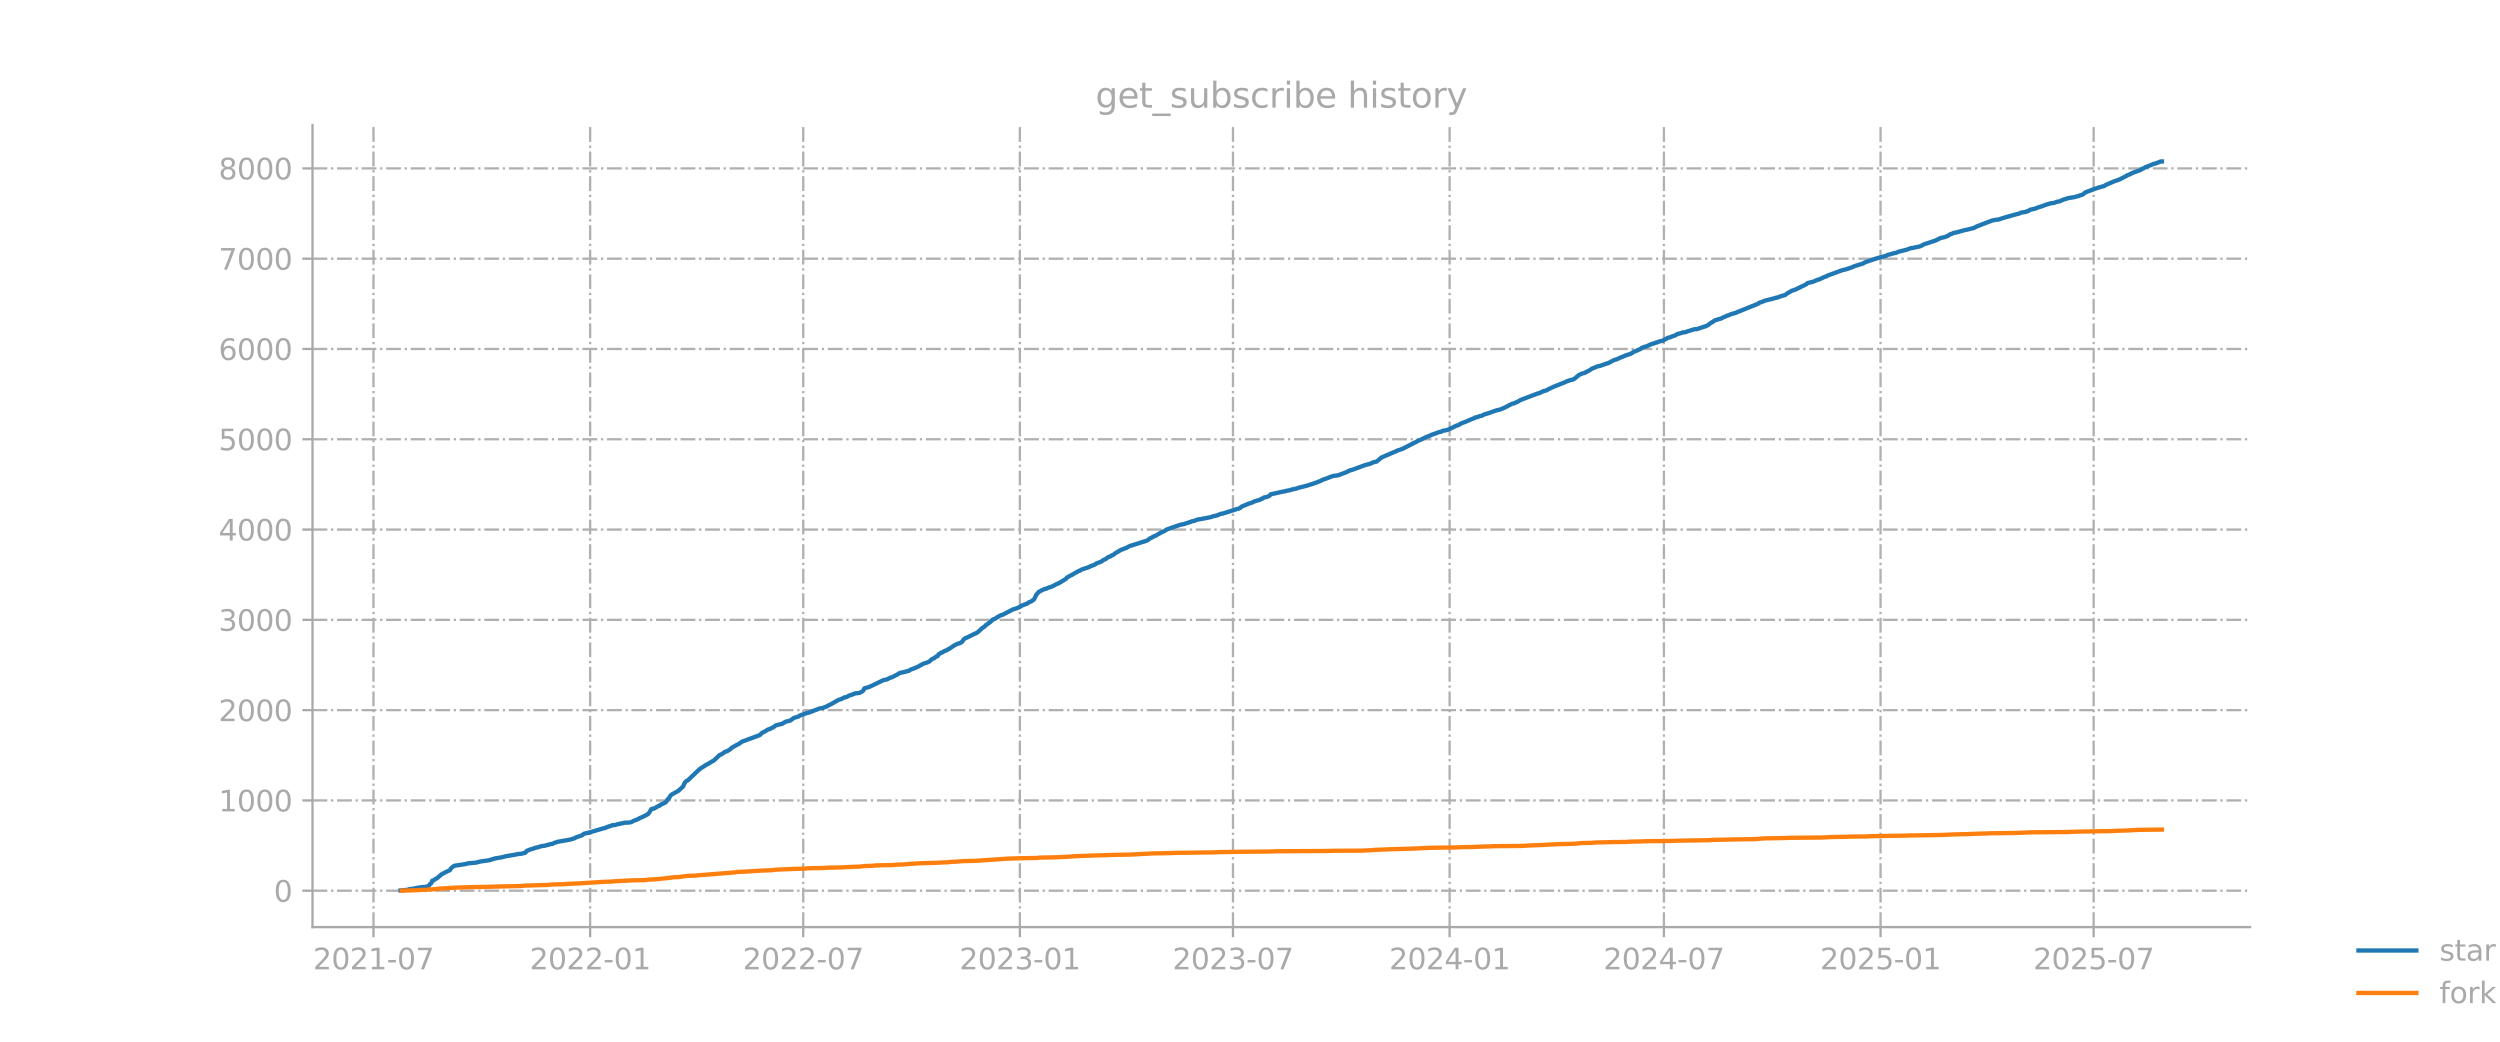 <?xml version="1.0" encoding="utf-8" standalone="no"?>
<!DOCTYPE svg PUBLIC "-//W3C//DTD SVG 1.1//EN"
  "http://www.w3.org/Graphics/SVG/1.1/DTD/svg11.dtd">
<svg xmlns:xlink="http://www.w3.org/1999/xlink" width="864pt" height="360pt" viewBox="0 0 864 360" xmlns="http://www.w3.org/2000/svg" version="1.1">
 <defs>
  <style type="text/css">*{stroke-linejoin: round; stroke-linecap: butt}</style>
 </defs>
 <g id="figure_1">
  <g id="patch_1">
   <path d="M 0 360 
L 864 360 
L 864 0 
L 0 0 
L 0 360 
z
" style="fill: none; opacity: 0"/>
  </g>
  <g id="axes_1">
   <g id="patch_2">
    <path d="M 108 320.4 
L 777.6 320.4 
L 777.6 43.2 
L 108 43.2 
L 108 320.4 
z
" style="fill: none; opacity: 0"/>
   </g>
   <g id="matplotlib.axis_1">
    <g id="xtick_1">
     <g id="line2d_1">
      <path d="M 129.078 320.4 
L 129.078 43.2 
" clip-path="url(#p509c8185be)" style="fill: none; stroke-dasharray: 5.12,1.28,0.8,1.28; stroke-dashoffset: 0; stroke: #b0b0b0; stroke-width: 0.8"/>
     </g>
     <g id="line2d_2">
      <defs>
       <path id="m5188114d4f" d="M 0 0 
L 0 3.5 
" style="stroke: #a9a9a9; stroke-width: 0.8"/>
      </defs>
      <g>
       <use xlink:href="#m5188114d4f" x="129.078" y="320.4" style="fill: #a9a9a9; stroke: #a9a9a9; stroke-width: 0.8"/>
      </g>
     </g>
     <g id="text_1">
      <!-- 2021-07 -->
      <g style="fill: #a9a9a9" transform="translate(108.186 334.998) scale(0.1 -0.1)">
       <defs>
        <path id="DejaVuSans-32" d="M 1228 531 
L 3431 531 
L 3431 0 
L 469 0 
L 469 531 
Q 828 903 1448 1529 
Q 2069 2156 2228 2338 
Q 2531 2678 2651 2914 
Q 2772 3150 2772 3378 
Q 2772 3750 2511 3984 
Q 2250 4219 1831 4219 
Q 1534 4219 1204 4116 
Q 875 4013 500 3803 
L 500 4441 
Q 881 4594 1212 4672 
Q 1544 4750 1819 4750 
Q 2544 4750 2975 4387 
Q 3406 4025 3406 3419 
Q 3406 3131 3298 2873 
Q 3191 2616 2906 2266 
Q 2828 2175 2409 1742 
Q 1991 1309 1228 531 
z
" transform="scale(0.016)"/>
        <path id="DejaVuSans-30" d="M 2034 4250 
Q 1547 4250 1301 3770 
Q 1056 3291 1056 2328 
Q 1056 1369 1301 889 
Q 1547 409 2034 409 
Q 2525 409 2770 889 
Q 3016 1369 3016 2328 
Q 3016 3291 2770 3770 
Q 2525 4250 2034 4250 
z
M 2034 4750 
Q 2819 4750 3233 4129 
Q 3647 3509 3647 2328 
Q 3647 1150 3233 529 
Q 2819 -91 2034 -91 
Q 1250 -91 836 529 
Q 422 1150 422 2328 
Q 422 3509 836 4129 
Q 1250 4750 2034 4750 
z
" transform="scale(0.016)"/>
        <path id="DejaVuSans-31" d="M 794 531 
L 1825 531 
L 1825 4091 
L 703 3866 
L 703 4441 
L 1819 4666 
L 2450 4666 
L 2450 531 
L 3481 531 
L 3481 0 
L 794 0 
L 794 531 
z
" transform="scale(0.016)"/>
        <path id="DejaVuSans-2d" d="M 313 2009 
L 1997 2009 
L 1997 1497 
L 313 1497 
L 313 2009 
z
" transform="scale(0.016)"/>
        <path id="DejaVuSans-37" d="M 525 4666 
L 3525 4666 
L 3525 4397 
L 1831 0 
L 1172 0 
L 2766 4134 
L 525 4134 
L 525 4666 
z
" transform="scale(0.016)"/>
       </defs>
       <use xlink:href="#DejaVuSans-32"/>
       <use xlink:href="#DejaVuSans-30" transform="translate(63.623 0)"/>
       <use xlink:href="#DejaVuSans-32" transform="translate(127.246 0)"/>
       <use xlink:href="#DejaVuSans-31" transform="translate(190.869 0)"/>
       <use xlink:href="#DejaVuSans-2d" transform="translate(254.492 0)"/>
       <use xlink:href="#DejaVuSans-30" transform="translate(290.576 0)"/>
       <use xlink:href="#DejaVuSans-37" transform="translate(354.199 0)"/>
      </g>
     </g>
    </g>
    <g id="xtick_2">
     <g id="line2d_3">
      <path d="M 203.948 320.4 
L 203.948 43.2 
" clip-path="url(#p509c8185be)" style="fill: none; stroke-dasharray: 5.12,1.28,0.8,1.28; stroke-dashoffset: 0; stroke: #b0b0b0; stroke-width: 0.8"/>
     </g>
     <g id="line2d_4">
      <g>
       <use xlink:href="#m5188114d4f" x="203.948" y="320.4" style="fill: #a9a9a9; stroke: #a9a9a9; stroke-width: 0.8"/>
      </g>
     </g>
     <g id="text_2">
      <!-- 2022-01 -->
      <g style="fill: #a9a9a9" transform="translate(183.056 334.998) scale(0.1 -0.1)">
       <use xlink:href="#DejaVuSans-32"/>
       <use xlink:href="#DejaVuSans-30" transform="translate(63.623 0)"/>
       <use xlink:href="#DejaVuSans-32" transform="translate(127.246 0)"/>
       <use xlink:href="#DejaVuSans-32" transform="translate(190.869 0)"/>
       <use xlink:href="#DejaVuSans-2d" transform="translate(254.492 0)"/>
       <use xlink:href="#DejaVuSans-30" transform="translate(290.576 0)"/>
       <use xlink:href="#DejaVuSans-31" transform="translate(354.199 0)"/>
      </g>
     </g>
    </g>
    <g id="xtick_3">
     <g id="line2d_5">
      <path d="M 277.597 320.4 
L 277.597 43.2 
" clip-path="url(#p509c8185be)" style="fill: none; stroke-dasharray: 5.12,1.28,0.8,1.28; stroke-dashoffset: 0; stroke: #b0b0b0; stroke-width: 0.8"/>
     </g>
     <g id="line2d_6">
      <g>
       <use xlink:href="#m5188114d4f" x="277.597" y="320.4" style="fill: #a9a9a9; stroke: #a9a9a9; stroke-width: 0.8"/>
      </g>
     </g>
     <g id="text_3">
      <!-- 2022-07 -->
      <g style="fill: #a9a9a9" transform="translate(256.706 334.998) scale(0.1 -0.1)">
       <use xlink:href="#DejaVuSans-32"/>
       <use xlink:href="#DejaVuSans-30" transform="translate(63.623 0)"/>
       <use xlink:href="#DejaVuSans-32" transform="translate(127.246 0)"/>
       <use xlink:href="#DejaVuSans-32" transform="translate(190.869 0)"/>
       <use xlink:href="#DejaVuSans-2d" transform="translate(254.492 0)"/>
       <use xlink:href="#DejaVuSans-30" transform="translate(290.576 0)"/>
       <use xlink:href="#DejaVuSans-37" transform="translate(354.199 0)"/>
      </g>
     </g>
    </g>
    <g id="xtick_4">
     <g id="line2d_7">
      <path d="M 352.467 320.4 
L 352.467 43.2 
" clip-path="url(#p509c8185be)" style="fill: none; stroke-dasharray: 5.12,1.28,0.8,1.28; stroke-dashoffset: 0; stroke: #b0b0b0; stroke-width: 0.8"/>
     </g>
     <g id="line2d_8">
      <g>
       <use xlink:href="#m5188114d4f" x="352.467" y="320.4" style="fill: #a9a9a9; stroke: #a9a9a9; stroke-width: 0.8"/>
      </g>
     </g>
     <g id="text_4">
      <!-- 2023-01 -->
      <g style="fill: #a9a9a9" transform="translate(331.576 334.998) scale(0.1 -0.1)">
       <defs>
        <path id="DejaVuSans-33" d="M 2597 2516 
Q 3050 2419 3304 2112 
Q 3559 1806 3559 1356 
Q 3559 666 3084 287 
Q 2609 -91 1734 -91 
Q 1441 -91 1130 -33 
Q 819 25 488 141 
L 488 750 
Q 750 597 1062 519 
Q 1375 441 1716 441 
Q 2309 441 2620 675 
Q 2931 909 2931 1356 
Q 2931 1769 2642 2001 
Q 2353 2234 1838 2234 
L 1294 2234 
L 1294 2753 
L 1863 2753 
Q 2328 2753 2575 2939 
Q 2822 3125 2822 3475 
Q 2822 3834 2567 4026 
Q 2313 4219 1838 4219 
Q 1578 4219 1281 4162 
Q 984 4106 628 3988 
L 628 4550 
Q 988 4650 1302 4700 
Q 1616 4750 1894 4750 
Q 2613 4750 3031 4423 
Q 3450 4097 3450 3541 
Q 3450 3153 3228 2886 
Q 3006 2619 2597 2516 
z
" transform="scale(0.016)"/>
       </defs>
       <use xlink:href="#DejaVuSans-32"/>
       <use xlink:href="#DejaVuSans-30" transform="translate(63.623 0)"/>
       <use xlink:href="#DejaVuSans-32" transform="translate(127.246 0)"/>
       <use xlink:href="#DejaVuSans-33" transform="translate(190.869 0)"/>
       <use xlink:href="#DejaVuSans-2d" transform="translate(254.492 0)"/>
       <use xlink:href="#DejaVuSans-30" transform="translate(290.576 0)"/>
       <use xlink:href="#DejaVuSans-31" transform="translate(354.199 0)"/>
      </g>
     </g>
    </g>
    <g id="xtick_5">
     <g id="line2d_9">
      <path d="M 426.117 320.4 
L 426.117 43.2 
" clip-path="url(#p509c8185be)" style="fill: none; stroke-dasharray: 5.12,1.28,0.8,1.28; stroke-dashoffset: 0; stroke: #b0b0b0; stroke-width: 0.8"/>
     </g>
     <g id="line2d_10">
      <g>
       <use xlink:href="#m5188114d4f" x="426.117" y="320.4" style="fill: #a9a9a9; stroke: #a9a9a9; stroke-width: 0.8"/>
      </g>
     </g>
     <g id="text_5">
      <!-- 2023-07 -->
      <g style="fill: #a9a9a9" transform="translate(405.226 334.998) scale(0.1 -0.1)">
       <use xlink:href="#DejaVuSans-32"/>
       <use xlink:href="#DejaVuSans-30" transform="translate(63.623 0)"/>
       <use xlink:href="#DejaVuSans-32" transform="translate(127.246 0)"/>
       <use xlink:href="#DejaVuSans-33" transform="translate(190.869 0)"/>
       <use xlink:href="#DejaVuSans-2d" transform="translate(254.492 0)"/>
       <use xlink:href="#DejaVuSans-30" transform="translate(290.576 0)"/>
       <use xlink:href="#DejaVuSans-37" transform="translate(354.199 0)"/>
      </g>
     </g>
    </g>
    <g id="xtick_6">
     <g id="line2d_11">
      <path d="M 500.987 320.4 
L 500.987 43.2 
" clip-path="url(#p509c8185be)" style="fill: none; stroke-dasharray: 5.12,1.28,0.8,1.28; stroke-dashoffset: 0; stroke: #b0b0b0; stroke-width: 0.8"/>
     </g>
     <g id="line2d_12">
      <g>
       <use xlink:href="#m5188114d4f" x="500.987" y="320.4" style="fill: #a9a9a9; stroke: #a9a9a9; stroke-width: 0.8"/>
      </g>
     </g>
     <g id="text_6">
      <!-- 2024-01 -->
      <g style="fill: #a9a9a9" transform="translate(480.096 334.998) scale(0.1 -0.1)">
       <defs>
        <path id="DejaVuSans-34" d="M 2419 4116 
L 825 1625 
L 2419 1625 
L 2419 4116 
z
M 2253 4666 
L 3047 4666 
L 3047 1625 
L 3713 1625 
L 3713 1100 
L 3047 1100 
L 3047 0 
L 2419 0 
L 2419 1100 
L 313 1100 
L 313 1709 
L 2253 4666 
z
" transform="scale(0.016)"/>
       </defs>
       <use xlink:href="#DejaVuSans-32"/>
       <use xlink:href="#DejaVuSans-30" transform="translate(63.623 0)"/>
       <use xlink:href="#DejaVuSans-32" transform="translate(127.246 0)"/>
       <use xlink:href="#DejaVuSans-34" transform="translate(190.869 0)"/>
       <use xlink:href="#DejaVuSans-2d" transform="translate(254.492 0)"/>
       <use xlink:href="#DejaVuSans-30" transform="translate(290.576 0)"/>
       <use xlink:href="#DejaVuSans-31" transform="translate(354.199 0)"/>
      </g>
     </g>
    </g>
    <g id="xtick_7">
     <g id="line2d_13">
      <path d="M 575.044 320.4 
L 575.044 43.2 
" clip-path="url(#p509c8185be)" style="fill: none; stroke-dasharray: 5.12,1.28,0.8,1.28; stroke-dashoffset: 0; stroke: #b0b0b0; stroke-width: 0.8"/>
     </g>
     <g id="line2d_14">
      <g>
       <use xlink:href="#m5188114d4f" x="575.044" y="320.4" style="fill: #a9a9a9; stroke: #a9a9a9; stroke-width: 0.8"/>
      </g>
     </g>
     <g id="text_7">
      <!-- 2024-07 -->
      <g style="fill: #a9a9a9" transform="translate(554.152 334.998) scale(0.1 -0.1)">
       <use xlink:href="#DejaVuSans-32"/>
       <use xlink:href="#DejaVuSans-30" transform="translate(63.623 0)"/>
       <use xlink:href="#DejaVuSans-32" transform="translate(127.246 0)"/>
       <use xlink:href="#DejaVuSans-34" transform="translate(190.869 0)"/>
       <use xlink:href="#DejaVuSans-2d" transform="translate(254.492 0)"/>
       <use xlink:href="#DejaVuSans-30" transform="translate(290.576 0)"/>
       <use xlink:href="#DejaVuSans-37" transform="translate(354.199 0)"/>
      </g>
     </g>
    </g>
    <g id="xtick_8">
     <g id="line2d_15">
      <path d="M 649.914 320.4 
L 649.914 43.2 
" clip-path="url(#p509c8185be)" style="fill: none; stroke-dasharray: 5.12,1.28,0.8,1.28; stroke-dashoffset: 0; stroke: #b0b0b0; stroke-width: 0.8"/>
     </g>
     <g id="line2d_16">
      <g>
       <use xlink:href="#m5188114d4f" x="649.914" y="320.4" style="fill: #a9a9a9; stroke: #a9a9a9; stroke-width: 0.8"/>
      </g>
     </g>
     <g id="text_8">
      <!-- 2025-01 -->
      <g style="fill: #a9a9a9" transform="translate(629.022 334.998) scale(0.1 -0.1)">
       <defs>
        <path id="DejaVuSans-35" d="M 691 4666 
L 3169 4666 
L 3169 4134 
L 1269 4134 
L 1269 2991 
Q 1406 3038 1543 3061 
Q 1681 3084 1819 3084 
Q 2600 3084 3056 2656 
Q 3513 2228 3513 1497 
Q 3513 744 3044 326 
Q 2575 -91 1722 -91 
Q 1428 -91 1123 -41 
Q 819 9 494 109 
L 494 744 
Q 775 591 1075 516 
Q 1375 441 1709 441 
Q 2250 441 2565 725 
Q 2881 1009 2881 1497 
Q 2881 1984 2565 2268 
Q 2250 2553 1709 2553 
Q 1456 2553 1204 2497 
Q 953 2441 691 2322 
L 691 4666 
z
" transform="scale(0.016)"/>
       </defs>
       <use xlink:href="#DejaVuSans-32"/>
       <use xlink:href="#DejaVuSans-30" transform="translate(63.623 0)"/>
       <use xlink:href="#DejaVuSans-32" transform="translate(127.246 0)"/>
       <use xlink:href="#DejaVuSans-35" transform="translate(190.869 0)"/>
       <use xlink:href="#DejaVuSans-2d" transform="translate(254.492 0)"/>
       <use xlink:href="#DejaVuSans-30" transform="translate(290.576 0)"/>
       <use xlink:href="#DejaVuSans-31" transform="translate(354.199 0)"/>
      </g>
     </g>
    </g>
    <g id="xtick_9">
     <g id="line2d_17">
      <path d="M 723.563 320.4 
L 723.563 43.2 
" clip-path="url(#p509c8185be)" style="fill: none; stroke-dasharray: 5.12,1.28,0.8,1.28; stroke-dashoffset: 0; stroke: #b0b0b0; stroke-width: 0.8"/>
     </g>
     <g id="line2d_18">
      <g>
       <use xlink:href="#m5188114d4f" x="723.563" y="320.4" style="fill: #a9a9a9; stroke: #a9a9a9; stroke-width: 0.8"/>
      </g>
     </g>
     <g id="text_9">
      <!-- 2025-07 -->
      <g style="fill: #a9a9a9" transform="translate(702.672 334.998) scale(0.1 -0.1)">
       <use xlink:href="#DejaVuSans-32"/>
       <use xlink:href="#DejaVuSans-30" transform="translate(63.623 0)"/>
       <use xlink:href="#DejaVuSans-32" transform="translate(127.246 0)"/>
       <use xlink:href="#DejaVuSans-35" transform="translate(190.869 0)"/>
       <use xlink:href="#DejaVuSans-2d" transform="translate(254.492 0)"/>
       <use xlink:href="#DejaVuSans-30" transform="translate(290.576 0)"/>
       <use xlink:href="#DejaVuSans-37" transform="translate(354.199 0)"/>
      </g>
     </g>
    </g>
   </g>
   <g id="matplotlib.axis_2">
    <g id="ytick_1">
     <g id="line2d_19">
      <path d="M 108 307.831 
L 777.6 307.831 
" clip-path="url(#p509c8185be)" style="fill: none; stroke-dasharray: 5.12,1.28,0.8,1.28; stroke-dashoffset: 0; stroke: #b0b0b0; stroke-width: 0.8"/>
     </g>
     <g id="line2d_20">
      <defs>
       <path id="mef462073af" d="M 0 0 
L -3.5 0 
" style="stroke: #a9a9a9; stroke-width: 0.8"/>
      </defs>
      <g>
       <use xlink:href="#mef462073af" x="108" y="307.831" style="fill: #a9a9a9; stroke: #a9a9a9; stroke-width: 0.8"/>
      </g>
     </g>
     <g id="text_10">
      <!-- 0 -->
      <g style="fill: #a9a9a9" transform="translate(94.638 311.63) scale(0.1 -0.1)">
       <use xlink:href="#DejaVuSans-30"/>
      </g>
     </g>
    </g>
    <g id="ytick_2">
     <g id="line2d_21">
      <path d="M 108 276.628 
L 777.6 276.628 
" clip-path="url(#p509c8185be)" style="fill: none; stroke-dasharray: 5.12,1.28,0.8,1.28; stroke-dashoffset: 0; stroke: #b0b0b0; stroke-width: 0.8"/>
     </g>
     <g id="line2d_22">
      <g>
       <use xlink:href="#mef462073af" x="108" y="276.628" style="fill: #a9a9a9; stroke: #a9a9a9; stroke-width: 0.8"/>
      </g>
     </g>
     <g id="text_11">
      <!-- 1000 -->
      <g style="fill: #a9a9a9" transform="translate(75.55 280.427) scale(0.1 -0.1)">
       <use xlink:href="#DejaVuSans-31"/>
       <use xlink:href="#DejaVuSans-30" transform="translate(63.623 0)"/>
       <use xlink:href="#DejaVuSans-30" transform="translate(127.246 0)"/>
       <use xlink:href="#DejaVuSans-30" transform="translate(190.869 0)"/>
      </g>
     </g>
    </g>
    <g id="ytick_3">
     <g id="line2d_23">
      <path d="M 108 245.424 
L 777.6 245.424 
" clip-path="url(#p509c8185be)" style="fill: none; stroke-dasharray: 5.12,1.28,0.8,1.28; stroke-dashoffset: 0; stroke: #b0b0b0; stroke-width: 0.8"/>
     </g>
     <g id="line2d_24">
      <g>
       <use xlink:href="#mef462073af" x="108" y="245.424" style="fill: #a9a9a9; stroke: #a9a9a9; stroke-width: 0.8"/>
      </g>
     </g>
     <g id="text_12">
      <!-- 2000 -->
      <g style="fill: #a9a9a9" transform="translate(75.55 249.223) scale(0.1 -0.1)">
       <use xlink:href="#DejaVuSans-32"/>
       <use xlink:href="#DejaVuSans-30" transform="translate(63.623 0)"/>
       <use xlink:href="#DejaVuSans-30" transform="translate(127.246 0)"/>
       <use xlink:href="#DejaVuSans-30" transform="translate(190.869 0)"/>
      </g>
     </g>
    </g>
    <g id="ytick_4">
     <g id="line2d_25">
      <path d="M 108 214.221 
L 777.6 214.221 
" clip-path="url(#p509c8185be)" style="fill: none; stroke-dasharray: 5.12,1.28,0.8,1.28; stroke-dashoffset: 0; stroke: #b0b0b0; stroke-width: 0.8"/>
     </g>
     <g id="line2d_26">
      <g>
       <use xlink:href="#mef462073af" x="108" y="214.221" style="fill: #a9a9a9; stroke: #a9a9a9; stroke-width: 0.8"/>
      </g>
     </g>
     <g id="text_13">
      <!-- 3000 -->
      <g style="fill: #a9a9a9" transform="translate(75.55 218.02) scale(0.1 -0.1)">
       <use xlink:href="#DejaVuSans-33"/>
       <use xlink:href="#DejaVuSans-30" transform="translate(63.623 0)"/>
       <use xlink:href="#DejaVuSans-30" transform="translate(127.246 0)"/>
       <use xlink:href="#DejaVuSans-30" transform="translate(190.869 0)"/>
      </g>
     </g>
    </g>
    <g id="ytick_5">
     <g id="line2d_27">
      <path d="M 108 183.017 
L 777.6 183.017 
" clip-path="url(#p509c8185be)" style="fill: none; stroke-dasharray: 5.12,1.28,0.8,1.28; stroke-dashoffset: 0; stroke: #b0b0b0; stroke-width: 0.8"/>
     </g>
     <g id="line2d_28">
      <g>
       <use xlink:href="#mef462073af" x="108" y="183.017" style="fill: #a9a9a9; stroke: #a9a9a9; stroke-width: 0.8"/>
      </g>
     </g>
     <g id="text_14">
      <!-- 4000 -->
      <g style="fill: #a9a9a9" transform="translate(75.55 186.816) scale(0.1 -0.1)">
       <use xlink:href="#DejaVuSans-34"/>
       <use xlink:href="#DejaVuSans-30" transform="translate(63.623 0)"/>
       <use xlink:href="#DejaVuSans-30" transform="translate(127.246 0)"/>
       <use xlink:href="#DejaVuSans-30" transform="translate(190.869 0)"/>
      </g>
     </g>
    </g>
    <g id="ytick_6">
     <g id="line2d_29">
      <path d="M 108 151.813 
L 777.6 151.813 
" clip-path="url(#p509c8185be)" style="fill: none; stroke-dasharray: 5.12,1.28,0.8,1.28; stroke-dashoffset: 0; stroke: #b0b0b0; stroke-width: 0.8"/>
     </g>
     <g id="line2d_30">
      <g>
       <use xlink:href="#mef462073af" x="108" y="151.813" style="fill: #a9a9a9; stroke: #a9a9a9; stroke-width: 0.8"/>
      </g>
     </g>
     <g id="text_15">
      <!-- 5000 -->
      <g style="fill: #a9a9a9" transform="translate(75.55 155.613) scale(0.1 -0.1)">
       <use xlink:href="#DejaVuSans-35"/>
       <use xlink:href="#DejaVuSans-30" transform="translate(63.623 0)"/>
       <use xlink:href="#DejaVuSans-30" transform="translate(127.246 0)"/>
       <use xlink:href="#DejaVuSans-30" transform="translate(190.869 0)"/>
      </g>
     </g>
    </g>
    <g id="ytick_7">
     <g id="line2d_31">
      <path d="M 108 120.61 
L 777.6 120.61 
" clip-path="url(#p509c8185be)" style="fill: none; stroke-dasharray: 5.12,1.28,0.8,1.28; stroke-dashoffset: 0; stroke: #b0b0b0; stroke-width: 0.8"/>
     </g>
     <g id="line2d_32">
      <g>
       <use xlink:href="#mef462073af" x="108" y="120.61" style="fill: #a9a9a9; stroke: #a9a9a9; stroke-width: 0.8"/>
      </g>
     </g>
     <g id="text_16">
      <!-- 6000 -->
      <g style="fill: #a9a9a9" transform="translate(75.55 124.409) scale(0.1 -0.1)">
       <defs>
        <path id="DejaVuSans-36" d="M 2113 2584 
Q 1688 2584 1439 2293 
Q 1191 2003 1191 1497 
Q 1191 994 1439 701 
Q 1688 409 2113 409 
Q 2538 409 2786 701 
Q 3034 994 3034 1497 
Q 3034 2003 2786 2293 
Q 2538 2584 2113 2584 
z
M 3366 4563 
L 3366 3988 
Q 3128 4100 2886 4159 
Q 2644 4219 2406 4219 
Q 1781 4219 1451 3797 
Q 1122 3375 1075 2522 
Q 1259 2794 1537 2939 
Q 1816 3084 2150 3084 
Q 2853 3084 3261 2657 
Q 3669 2231 3669 1497 
Q 3669 778 3244 343 
Q 2819 -91 2113 -91 
Q 1303 -91 875 529 
Q 447 1150 447 2328 
Q 447 3434 972 4092 
Q 1497 4750 2381 4750 
Q 2619 4750 2861 4703 
Q 3103 4656 3366 4563 
z
" transform="scale(0.016)"/>
       </defs>
       <use xlink:href="#DejaVuSans-36"/>
       <use xlink:href="#DejaVuSans-30" transform="translate(63.623 0)"/>
       <use xlink:href="#DejaVuSans-30" transform="translate(127.246 0)"/>
       <use xlink:href="#DejaVuSans-30" transform="translate(190.869 0)"/>
      </g>
     </g>
    </g>
    <g id="ytick_8">
     <g id="line2d_33">
      <path d="M 108 89.406 
L 777.6 89.406 
" clip-path="url(#p509c8185be)" style="fill: none; stroke-dasharray: 5.12,1.28,0.8,1.28; stroke-dashoffset: 0; stroke: #b0b0b0; stroke-width: 0.8"/>
     </g>
     <g id="line2d_34">
      <g>
       <use xlink:href="#mef462073af" x="108" y="89.406" style="fill: #a9a9a9; stroke: #a9a9a9; stroke-width: 0.8"/>
      </g>
     </g>
     <g id="text_17">
      <!-- 7000 -->
      <g style="fill: #a9a9a9" transform="translate(75.55 93.205) scale(0.1 -0.1)">
       <use xlink:href="#DejaVuSans-37"/>
       <use xlink:href="#DejaVuSans-30" transform="translate(63.623 0)"/>
       <use xlink:href="#DejaVuSans-30" transform="translate(127.246 0)"/>
       <use xlink:href="#DejaVuSans-30" transform="translate(190.869 0)"/>
      </g>
     </g>
    </g>
    <g id="ytick_9">
     <g id="line2d_35">
      <path d="M 108 58.203 
L 777.6 58.203 
" clip-path="url(#p509c8185be)" style="fill: none; stroke-dasharray: 5.12,1.28,0.8,1.28; stroke-dashoffset: 0; stroke: #b0b0b0; stroke-width: 0.8"/>
     </g>
     <g id="line2d_36">
      <g>
       <use xlink:href="#mef462073af" x="108" y="58.203" style="fill: #a9a9a9; stroke: #a9a9a9; stroke-width: 0.8"/>
      </g>
     </g>
     <g id="text_18">
      <!-- 8000 -->
      <g style="fill: #a9a9a9" transform="translate(75.55 62.002) scale(0.1 -0.1)">
       <defs>
        <path id="DejaVuSans-38" d="M 2034 2216 
Q 1584 2216 1326 1975 
Q 1069 1734 1069 1313 
Q 1069 891 1326 650 
Q 1584 409 2034 409 
Q 2484 409 2743 651 
Q 3003 894 3003 1313 
Q 3003 1734 2745 1975 
Q 2488 2216 2034 2216 
z
M 1403 2484 
Q 997 2584 770 2862 
Q 544 3141 544 3541 
Q 544 4100 942 4425 
Q 1341 4750 2034 4750 
Q 2731 4750 3128 4425 
Q 3525 4100 3525 3541 
Q 3525 3141 3298 2862 
Q 3072 2584 2669 2484 
Q 3125 2378 3379 2068 
Q 3634 1759 3634 1313 
Q 3634 634 3220 271 
Q 2806 -91 2034 -91 
Q 1263 -91 848 271 
Q 434 634 434 1313 
Q 434 1759 690 2068 
Q 947 2378 1403 2484 
z
M 1172 3481 
Q 1172 3119 1398 2916 
Q 1625 2713 2034 2713 
Q 2441 2713 2670 2916 
Q 2900 3119 2900 3481 
Q 2900 3844 2670 4047 
Q 2441 4250 2034 4250 
Q 1625 4250 1398 4047 
Q 1172 3844 1172 3481 
z
" transform="scale(0.016)"/>
       </defs>
       <use xlink:href="#DejaVuSans-38"/>
       <use xlink:href="#DejaVuSans-30" transform="translate(63.623 0)"/>
       <use xlink:href="#DejaVuSans-30" transform="translate(127.246 0)"/>
       <use xlink:href="#DejaVuSans-30" transform="translate(190.869 0)"/>
      </g>
     </g>
    </g>
   </g>
   <g id="line2d_37">
    <path d="M 138.436 307.738 
L 140.878 307.519 
L 141.285 307.332 
L 142.912 307.114 
L 144.54 306.77 
L 145.354 306.645 
L 147.388 306.458 
L 148.202 306.115 
L 148.609 305.553 
L 149.016 305.273 
L 149.423 304.336 
L 149.83 304.274 
L 150.237 303.931 
L 151.05 303.494 
L 152.678 302.121 
L 154.306 301.278 
L 155.526 300.686 
L 155.933 299.999 
L 156.747 299.375 
L 157.154 299.188 
L 161.223 298.564 
L 161.63 298.377 
L 164.478 298.127 
L 166.106 297.721 
L 169.361 297.253 
L 169.768 297.035 
L 170.175 296.972 
L 170.989 296.692 
L 173.837 296.192 
L 174.651 295.943 
L 178.313 295.319 
L 179.127 295.131 
L 179.94 295.1 
L 181.568 294.695 
L 181.975 294.102 
L 183.196 293.602 
L 184.416 293.259 
L 184.823 293.041 
L 185.637 292.885 
L 187.265 292.385 
L 188.079 292.323 
L 188.892 292.105 
L 190.52 291.668 
L 190.927 291.637 
L 191.741 291.231 
L 192.148 291.168 
L 192.554 290.95 
L 197.03 290.17 
L 198.658 289.671 
L 199.065 289.39 
L 201.099 288.703 
L 201.913 288.111 
L 203.134 287.861 
L 208.424 286.301 
L 208.831 286.238 
L 210.458 285.583 
L 210.865 285.521 
L 211.679 285.177 
L 212.493 285.146 
L 213.713 284.772 
L 214.12 284.772 
L 214.527 284.585 
L 215.341 284.491 
L 215.748 284.335 
L 217.376 284.273 
L 218.189 284.116 
L 219.003 283.68 
L 220.224 283.212 
L 221.038 282.775 
L 222.258 282.244 
L 223.886 281.402 
L 224.293 280.934 
L 225.107 279.623 
L 225.514 279.498 
L 225.921 279.498 
L 227.548 278.562 
L 227.955 278.469 
L 228.362 278.063 
L 229.176 277.72 
L 229.99 277.345 
L 230.397 276.846 
L 230.803 276.16 
L 231.21 275.879 
L 231.617 275.13 
L 232.024 274.662 
L 234.466 273.289 
L 236.093 271.791 
L 236.5 270.824 
L 236.907 270.2 
L 237.314 269.856 
L 237.721 269.669 
L 240.976 266.58 
L 241.79 265.8 
L 244.231 264.209 
L 244.638 264.053 
L 246.266 263.054 
L 246.673 262.867 
L 248.707 260.932 
L 249.521 260.589 
L 250.335 259.996 
L 250.742 259.747 
L 251.149 259.684 
L 252.369 258.966 
L 252.776 258.498 
L 254.811 257.344 
L 255.218 257.188 
L 256.438 256.314 
L 262.542 254.067 
L 263.356 253.287 
L 264.576 252.663 
L 265.39 252.133 
L 266.204 251.883 
L 266.611 251.602 
L 267.018 251.478 
L 268.239 250.635 
L 270.273 250.167 
L 271.494 249.418 
L 272.714 249.137 
L 273.121 249.044 
L 274.342 248.108 
L 275.97 247.64 
L 276.377 247.296 
L 278.818 246.423 
L 279.632 246.267 
L 280.446 245.923 
L 283.294 244.831 
L 284.108 244.738 
L 285.328 244.301 
L 287.363 243.271 
L 289.804 241.867 
L 290.618 241.648 
L 291.839 241.024 
L 292.653 240.868 
L 293.467 240.369 
L 294.28 240.151 
L 295.501 239.651 
L 297.129 239.433 
L 297.942 238.996 
L 298.349 238.622 
L 298.756 237.873 
L 300.384 237.405 
L 302.011 236.656 
L 304.453 235.47 
L 305.267 235.064 
L 306.487 234.815 
L 307.708 234.191 
L 308.115 234.128 
L 310.15 233.099 
L 310.963 232.568 
L 312.184 232.319 
L 314.219 231.788 
L 314.625 231.445 
L 315.439 231.164 
L 317.474 230.322 
L 317.881 230.01 
L 318.288 229.853 
L 319.101 229.385 
L 320.729 228.855 
L 321.543 228.325 
L 321.95 227.888 
L 322.357 227.638 
L 322.764 227.544 
L 323.577 226.858 
L 323.984 226.796 
L 324.391 226.109 
L 324.798 225.922 
L 325.205 225.579 
L 325.612 225.516 
L 326.426 224.986 
L 327.239 224.705 
L 327.646 224.393 
L 328.053 224.237 
L 329.681 223.114 
L 330.902 222.489 
L 331.715 222.271 
L 332.529 221.803 
L 332.936 221.085 
L 333.75 220.461 
L 334.157 220.368 
L 336.598 219.151 
L 337.412 218.807 
L 338.226 218.215 
L 339.447 217.06 
L 340.26 216.561 
L 340.667 216.093 
L 342.295 214.938 
L 343.109 214.096 
L 343.923 213.815 
L 344.736 213.253 
L 345.957 212.598 
L 346.364 212.536 
L 350.026 210.632 
L 351.247 210.258 
L 352.467 209.758 
L 352.874 209.415 
L 354.502 208.76 
L 354.909 208.635 
L 355.723 208.105 
L 356.537 207.761 
L 357.35 207.168 
L 358.164 205.515 
L 358.978 204.579 
L 360.199 203.923 
L 361.012 203.58 
L 361.419 203.518 
L 362.233 203.143 
L 363.861 202.582 
L 364.675 202.114 
L 365.488 201.708 
L 365.895 201.583 
L 368.337 200.085 
L 368.744 199.617 
L 369.964 198.9 
L 370.371 198.744 
L 371.185 198.244 
L 372.813 197.339 
L 373.22 197.246 
L 373.626 196.903 
L 376.475 195.935 
L 376.882 195.654 
L 377.695 195.405 
L 378.509 195.062 
L 378.916 194.718 
L 380.544 194.125 
L 381.358 193.533 
L 382.171 193.189 
L 382.985 192.534 
L 383.799 192.284 
L 384.206 191.91 
L 384.613 191.848 
L 385.427 191.223 
L 387.461 190.007 
L 388.275 189.757 
L 388.682 189.507 
L 389.089 189.445 
L 390.309 188.758 
L 396.413 186.824 
L 397.634 185.95 
L 398.041 185.794 
L 398.854 185.326 
L 399.261 185.201 
L 401.703 183.797 
L 402.11 183.703 
L 403.33 182.955 
L 404.551 182.518 
L 405.365 182.237 
L 406.993 181.675 
L 407.806 181.394 
L 409.434 181.051 
L 409.841 180.864 
L 410.655 180.645 
L 411.062 180.458 
L 411.468 180.396 
L 411.875 180.177 
L 412.689 180.021 
L 413.91 179.553 
L 415.131 179.366 
L 417.572 178.898 
L 418.793 178.617 
L 419.2 178.43 
L 420.013 178.274 
L 420.827 178.056 
L 421.641 177.681 
L 422.048 177.525 
L 422.455 177.525 
L 426.931 176.121 
L 427.338 175.903 
L 427.745 175.903 
L 428.558 175.59 
L 428.965 175.154 
L 431.407 174.124 
L 433.034 173.562 
L 433.441 173.313 
L 434.662 172.938 
L 435.476 172.72 
L 435.883 172.439 
L 436.29 172.345 
L 436.696 171.971 
L 437.917 171.721 
L 438.731 171.347 
L 439.138 170.848 
L 443.614 169.849 
L 444.021 169.849 
L 444.428 169.662 
L 446.055 169.35 
L 446.462 169.163 
L 448.09 168.851 
L 448.904 168.507 
L 449.717 168.351 
L 451.752 167.821 
L 453.379 167.29 
L 453.786 167.197 
L 454.193 166.978 
L 455.007 166.76 
L 455.821 166.417 
L 456.635 166.105 
L 457.042 165.824 
L 457.855 165.574 
L 460.704 164.482 
L 462.331 164.295 
L 465.587 163.078 
L 465.993 162.766 
L 466.4 162.672 
L 466.807 162.454 
L 467.214 162.423 
L 471.69 160.769 
L 473.725 160.207 
L 474.538 159.801 
L 475.759 159.521 
L 477.387 158.148 
L 479.014 157.43 
L 480.235 156.9 
L 481.863 156.213 
L 482.27 156.088 
L 482.677 155.807 
L 484.711 155.121 
L 488.78 153.03 
L 489.594 152.656 
L 490.001 152.344 
L 490.815 152.063 
L 493.256 150.877 
L 493.663 150.784 
L 494.884 150.222 
L 496.511 149.66 
L 497.325 149.317 
L 498.139 149.192 
L 498.546 148.911 
L 500.173 148.599 
L 500.987 148.256 
L 503.429 147.07 
L 503.835 147.008 
L 505.056 146.29 
L 506.277 145.853 
L 509.125 144.637 
L 509.532 144.512 
L 509.939 144.231 
L 510.753 144.137 
L 511.16 143.856 
L 511.974 143.732 
L 512.787 143.326 
L 513.194 143.139 
L 514.008 142.92 
L 514.822 142.671 
L 516.043 142.203 
L 517.263 141.797 
L 518.484 141.516 
L 520.112 140.83 
L 520.925 140.393 
L 522.553 139.55 
L 523.367 139.363 
L 523.774 139.114 
L 524.181 139.02 
L 525.401 138.302 
L 526.215 137.959 
L 531.505 135.962 
L 531.912 135.9 
L 533.539 135.119 
L 534.353 134.963 
L 535.167 134.495 
L 536.795 133.715 
L 540.864 132.093 
L 541.677 131.687 
L 542.084 131.593 
L 542.898 131.281 
L 543.305 131.281 
L 544.119 130.907 
L 545.747 129.534 
L 546.153 129.409 
L 546.56 129.16 
L 547.781 128.816 
L 548.188 128.504 
L 548.595 128.411 
L 549.816 127.662 
L 550.222 127.381 
L 551.443 126.913 
L 551.85 126.695 
L 553.071 126.414 
L 555.105 125.696 
L 555.919 125.446 
L 557.14 124.791 
L 557.954 124.385 
L 558.767 124.167 
L 560.395 123.418 
L 560.802 123.293 
L 561.616 122.919 
L 563.65 122.232 
L 564.871 121.452 
L 565.278 121.359 
L 566.092 120.953 
L 566.905 120.641 
L 567.312 120.267 
L 568.533 119.799 
L 568.94 119.736 
L 570.568 118.987 
L 571.788 118.613 
L 572.195 118.426 
L 572.602 118.363 
L 573.416 118.02 
L 574.637 117.739 
L 575.45 117.271 
L 575.857 117.115 
L 576.264 116.803 
L 577.485 116.491 
L 577.892 116.241 
L 578.706 116.023 
L 579.926 115.336 
L 580.333 115.305 
L 581.554 114.9 
L 582.368 114.837 
L 583.182 114.525 
L 585.623 113.776 
L 586.437 113.745 
L 589.692 112.653 
L 590.506 112.216 
L 590.913 111.842 
L 592.133 111.093 
L 592.54 110.781 
L 593.761 110.375 
L 594.575 110.157 
L 597.016 109.033 
L 597.423 108.971 
L 598.237 108.565 
L 599.865 108.128 
L 600.678 107.754 
L 601.492 107.442 
L 605.154 105.944 
L 605.968 105.632 
L 607.596 104.977 
L 608.003 104.602 
L 608.41 104.54 
L 610.037 103.885 
L 611.665 103.479 
L 612.072 103.417 
L 612.479 103.229 
L 612.886 103.198 
L 613.699 102.917 
L 614.106 102.886 
L 615.327 102.418 
L 616.955 101.95 
L 617.768 101.326 
L 619.396 100.421 
L 619.803 100.327 
L 620.617 100.015 
L 623.872 98.424 
L 624.279 98.206 
L 624.686 97.831 
L 626.72 97.332 
L 627.941 96.77 
L 628.755 96.552 
L 630.789 95.585 
L 631.196 95.553 
L 631.603 95.241 
L 636.893 93.307 
L 637.707 93.151 
L 639.741 92.495 
L 640.962 91.965 
L 643.81 91.091 
L 644.624 90.623 
L 647.472 89.656 
L 649.1 89.125 
L 650.321 88.845 
L 651.541 88.47 
L 651.948 88.377 
L 652.355 88.096 
L 653.169 87.908 
L 654.797 87.44 
L 655.203 87.409 
L 656.017 87.035 
L 658.866 86.317 
L 660.493 85.724 
L 660.9 85.724 
L 662.121 85.443 
L 662.935 85.287 
L 663.748 85.069 
L 664.969 84.414 
L 666.19 84.039 
L 669.038 83.072 
L 670.666 82.261 
L 671.887 81.98 
L 672.7 81.73 
L 673.514 81.325 
L 673.921 80.981 
L 674.735 80.732 
L 675.142 80.482 
L 675.956 80.388 
L 678.804 79.577 
L 680.025 79.327 
L 681.245 79.015 
L 682.059 78.828 
L 683.28 78.204 
L 688.57 76.176 
L 689.383 76.051 
L 690.197 75.895 
L 690.604 75.895 
L 691.825 75.489 
L 693.046 75.115 
L 696.708 74.085 
L 697.521 73.867 
L 697.928 73.773 
L 698.335 73.524 
L 699.149 73.368 
L 699.963 73.274 
L 700.37 73.056 
L 700.777 73.024 
L 701.59 72.494 
L 703.218 72.151 
L 704.032 71.807 
L 704.846 71.527 
L 705.66 71.308 
L 706.473 70.965 
L 707.287 70.684 
L 708.915 70.216 
L 709.729 70.154 
L 710.542 69.873 
L 710.949 69.717 
L 711.763 69.592 
L 713.391 68.874 
L 713.798 68.812 
L 714.611 68.5 
L 717.053 68.094 
L 717.867 67.845 
L 718.274 67.782 
L 719.087 67.439 
L 719.494 67.377 
L 719.901 67.158 
L 720.715 66.472 
L 724.784 64.974 
L 725.598 64.724 
L 726.412 64.506 
L 727.225 64.287 
L 727.632 63.975 
L 729.26 63.258 
L 730.888 62.571 
L 731.701 62.322 
L 732.515 62.01 
L 734.55 60.98 
L 735.363 60.481 
L 735.77 60.387 
L 736.991 59.763 
L 737.805 59.451 
L 739.432 58.889 
L 739.839 58.702 
L 740.246 58.359 
L 740.653 58.265 
L 741.467 57.766 
L 741.874 57.672 
L 742.688 57.298 
L 743.502 56.986 
L 744.315 56.611 
L 744.722 56.58 
L 746.757 55.8 
L 747.164 55.8 
L 747.164 55.8 
" clip-path="url(#p509c8185be)" style="fill: none; stroke: #1f77b4; stroke-width: 1.5; stroke-linecap: square"/>
   </g>
   <g id="line2d_38">
    <path d="M 138.843 307.8 
L 142.505 307.706 
L 145.761 307.55 
L 147.388 307.55 
L 147.795 307.426 
L 149.83 307.332 
L 152.271 307.051 
L 154.712 306.958 
L 155.526 306.864 
L 158.375 306.739 
L 161.223 306.645 
L 163.257 306.583 
L 168.547 306.489 
L 170.582 306.427 
L 174.244 306.333 
L 175.871 306.302 
L 179.94 306.209 
L 181.568 306.053 
L 183.196 306.021 
L 185.637 305.928 
L 187.265 305.897 
L 189.299 305.834 
L 190.927 305.678 
L 194.589 305.585 
L 195.403 305.522 
L 197.03 305.429 
L 199.472 305.335 
L 201.099 305.241 
L 208.424 304.773 
L 211.272 304.68 
L 212.493 304.555 
L 214.527 304.461 
L 218.596 304.243 
L 222.665 304.18 
L 224.293 303.993 
L 226.327 303.9 
L 230.397 303.494 
L 232.838 303.182 
L 234.466 303.119 
L 237.721 302.683 
L 240.162 302.62 
L 241.383 302.495 
L 242.604 302.402 
L 253.997 301.497 
L 254.811 301.341 
L 257.252 301.247 
L 263.763 300.842 
L 266.611 300.748 
L 268.239 300.561 
L 270.273 300.467 
L 272.714 300.374 
L 274.749 300.28 
L 276.377 300.249 
L 278.411 300.186 
L 279.225 300.062 
L 284.922 299.968 
L 285.735 299.874 
L 290.618 299.781 
L 294.28 299.593 
L 297.129 299.5 
L 298.756 299.313 
L 301.605 299.219 
L 302.418 299.094 
L 304.453 299.032 
L 308.522 298.969 
L 310.15 298.813 
L 311.777 298.782 
L 312.998 298.689 
L 314.625 298.533 
L 318.695 298.314 
L 322.764 298.221 
L 326.426 298.033 
L 327.646 298.002 
L 328.46 297.877 
L 330.495 297.784 
L 331.309 297.721 
L 332.122 297.659 
L 332.936 297.596 
L 337.005 297.503 
L 345.957 296.91 
L 346.771 296.848 
L 347.992 296.754 
L 350.84 296.66 
L 352.874 296.598 
L 358.571 296.504 
L 359.385 296.379 
L 365.081 296.286 
L 369.151 296.067 
L 369.964 296.036 
L 370.778 295.943 
L 372.813 295.849 
L 374.847 295.787 
L 376.882 295.693 
L 378.916 295.631 
L 382.578 295.537 
L 385.02 295.443 
L 390.716 295.35 
L 395.192 295.1 
L 396.82 295.038 
L 398.041 294.944 
L 403.737 294.851 
L 406.179 294.757 
L 413.503 294.663 
L 415.131 294.632 
L 420.013 294.57 
L 420.827 294.507 
L 426.524 294.414 
L 428.151 294.382 
L 438.731 294.289 
L 441.172 294.195 
L 458.262 294.102 
L 460.297 294.039 
L 470.876 293.977 
L 471.69 293.914 
L 473.725 293.852 
L 474.945 293.727 
L 477.387 293.634 
L 480.235 293.509 
L 483.897 293.415 
L 485.932 293.353 
L 488.78 293.259 
L 492.035 293.103 
L 494.07 293.01 
L 495.697 292.978 
L 502.615 292.885 
L 505.056 292.791 
L 509.532 292.697 
L 512.38 292.573 
L 515.229 292.51 
L 516.043 292.448 
L 525.808 292.354 
L 529.877 292.136 
L 532.726 292.042 
L 537.202 291.793 
L 540.05 291.699 
L 541.677 291.668 
L 544.526 291.574 
L 546.56 291.356 
L 550.629 291.262 
L 551.443 291.168 
L 555.512 291.075 
L 557.547 291.012 
L 562.023 290.981 
L 562.836 290.888 
L 567.312 290.794 
L 568.126 290.732 
L 577.078 290.638 
L 579.519 290.544 
L 585.623 290.451 
L 587.251 290.42 
L 590.913 290.357 
L 591.727 290.264 
L 597.016 290.17 
L 599.051 290.108 
L 606.375 290.014 
L 607.596 289.92 
L 608.817 289.827 
L 610.037 289.733 
L 616.141 289.64 
L 618.582 289.546 
L 629.569 289.452 
L 633.231 289.265 
L 638.114 289.203 
L 638.927 289.14 
L 645.031 289.078 
L 645.845 289.015 
L 650.321 288.922 
L 651.948 288.891 
L 658.866 288.797 
L 659.679 288.735 
L 667.004 288.641 
L 668.631 288.61 
L 672.293 288.516 
L 675.549 288.36 
L 680.025 288.267 
L 682.873 288.142 
L 686.535 288.048 
L 687.349 287.986 
L 695.487 287.892 
L 697.521 287.83 
L 699.963 287.736 
L 702.404 287.642 
L 714.611 287.549 
L 717.46 287.424 
L 722.343 287.33 
L 723.97 287.299 
L 730.481 287.206 
L 731.701 287.112 
L 734.957 287.018 
L 739.026 286.8 
L 747.164 286.706 
L 747.164 286.706 
" clip-path="url(#p509c8185be)" style="fill: none; stroke: #ff7f0e; stroke-width: 1.5; stroke-linecap: square"/>
   </g>
   <g id="patch_3">
    <path d="M 108 320.4 
L 108 43.2 
" style="fill: none; stroke: #a9a9a9; stroke-width: 0.8; stroke-linejoin: miter; stroke-linecap: square"/>
   </g>
   <g id="patch_4">
    <path d="M 777.6 320.4 
L 777.6 43.2 
" style="fill: none"/>
   </g>
   <g id="patch_5">
    <path d="M 108 320.4 
L 777.6 320.4 
" style="fill: none; stroke: #a9a9a9; stroke-width: 0.8; stroke-linejoin: miter; stroke-linecap: square"/>
   </g>
   <g id="patch_6">
    <path d="M 108 43.2 
L 777.6 43.2 
" style="fill: none"/>
   </g>
   <g id="text_19">
    <!-- get_subscribe history -->
    <g style="fill: #a9a9a9" transform="translate(378.608 37.2) scale(0.12 -0.12)">
     <defs>
      <path id="DejaVuSans-67" d="M 2906 1791 
Q 2906 2416 2648 2759 
Q 2391 3103 1925 3103 
Q 1463 3103 1205 2759 
Q 947 2416 947 1791 
Q 947 1169 1205 825 
Q 1463 481 1925 481 
Q 2391 481 2648 825 
Q 2906 1169 2906 1791 
z
M 3481 434 
Q 3481 -459 3084 -895 
Q 2688 -1331 1869 -1331 
Q 1566 -1331 1297 -1286 
Q 1028 -1241 775 -1147 
L 775 -588 
Q 1028 -725 1275 -790 
Q 1522 -856 1778 -856 
Q 2344 -856 2625 -561 
Q 2906 -266 2906 331 
L 2906 616 
Q 2728 306 2450 153 
Q 2172 0 1784 0 
Q 1141 0 747 490 
Q 353 981 353 1791 
Q 353 2603 747 3093 
Q 1141 3584 1784 3584 
Q 2172 3584 2450 3431 
Q 2728 3278 2906 2969 
L 2906 3500 
L 3481 3500 
L 3481 434 
z
" transform="scale(0.016)"/>
      <path id="DejaVuSans-65" d="M 3597 1894 
L 3597 1613 
L 953 1613 
Q 991 1019 1311 708 
Q 1631 397 2203 397 
Q 2534 397 2845 478 
Q 3156 559 3463 722 
L 3463 178 
Q 3153 47 2828 -22 
Q 2503 -91 2169 -91 
Q 1331 -91 842 396 
Q 353 884 353 1716 
Q 353 2575 817 3079 
Q 1281 3584 2069 3584 
Q 2775 3584 3186 3129 
Q 3597 2675 3597 1894 
z
M 3022 2063 
Q 3016 2534 2758 2815 
Q 2500 3097 2075 3097 
Q 1594 3097 1305 2825 
Q 1016 2553 972 2059 
L 3022 2063 
z
" transform="scale(0.016)"/>
      <path id="DejaVuSans-74" d="M 1172 4494 
L 1172 3500 
L 2356 3500 
L 2356 3053 
L 1172 3053 
L 1172 1153 
Q 1172 725 1289 603 
Q 1406 481 1766 481 
L 2356 481 
L 2356 0 
L 1766 0 
Q 1100 0 847 248 
Q 594 497 594 1153 
L 594 3053 
L 172 3053 
L 172 3500 
L 594 3500 
L 594 4494 
L 1172 4494 
z
" transform="scale(0.016)"/>
      <path id="DejaVuSans-5f" d="M 3263 -1063 
L 3263 -1509 
L -63 -1509 
L -63 -1063 
L 3263 -1063 
z
" transform="scale(0.016)"/>
      <path id="DejaVuSans-73" d="M 2834 3397 
L 2834 2853 
Q 2591 2978 2328 3040 
Q 2066 3103 1784 3103 
Q 1356 3103 1142 2972 
Q 928 2841 928 2578 
Q 928 2378 1081 2264 
Q 1234 2150 1697 2047 
L 1894 2003 
Q 2506 1872 2764 1633 
Q 3022 1394 3022 966 
Q 3022 478 2636 193 
Q 2250 -91 1575 -91 
Q 1294 -91 989 -36 
Q 684 19 347 128 
L 347 722 
Q 666 556 975 473 
Q 1284 391 1588 391 
Q 1994 391 2212 530 
Q 2431 669 2431 922 
Q 2431 1156 2273 1281 
Q 2116 1406 1581 1522 
L 1381 1569 
Q 847 1681 609 1914 
Q 372 2147 372 2553 
Q 372 3047 722 3315 
Q 1072 3584 1716 3584 
Q 2034 3584 2315 3537 
Q 2597 3491 2834 3397 
z
" transform="scale(0.016)"/>
      <path id="DejaVuSans-75" d="M 544 1381 
L 544 3500 
L 1119 3500 
L 1119 1403 
Q 1119 906 1312 657 
Q 1506 409 1894 409 
Q 2359 409 2629 706 
Q 2900 1003 2900 1516 
L 2900 3500 
L 3475 3500 
L 3475 0 
L 2900 0 
L 2900 538 
Q 2691 219 2414 64 
Q 2138 -91 1772 -91 
Q 1169 -91 856 284 
Q 544 659 544 1381 
z
M 1991 3584 
L 1991 3584 
z
" transform="scale(0.016)"/>
      <path id="DejaVuSans-62" d="M 3116 1747 
Q 3116 2381 2855 2742 
Q 2594 3103 2138 3103 
Q 1681 3103 1420 2742 
Q 1159 2381 1159 1747 
Q 1159 1113 1420 752 
Q 1681 391 2138 391 
Q 2594 391 2855 752 
Q 3116 1113 3116 1747 
z
M 1159 2969 
Q 1341 3281 1617 3432 
Q 1894 3584 2278 3584 
Q 2916 3584 3314 3078 
Q 3713 2572 3713 1747 
Q 3713 922 3314 415 
Q 2916 -91 2278 -91 
Q 1894 -91 1617 61 
Q 1341 213 1159 525 
L 1159 0 
L 581 0 
L 581 4863 
L 1159 4863 
L 1159 2969 
z
" transform="scale(0.016)"/>
      <path id="DejaVuSans-63" d="M 3122 3366 
L 3122 2828 
Q 2878 2963 2633 3030 
Q 2388 3097 2138 3097 
Q 1578 3097 1268 2742 
Q 959 2388 959 1747 
Q 959 1106 1268 751 
Q 1578 397 2138 397 
Q 2388 397 2633 464 
Q 2878 531 3122 666 
L 3122 134 
Q 2881 22 2623 -34 
Q 2366 -91 2075 -91 
Q 1284 -91 818 406 
Q 353 903 353 1747 
Q 353 2603 823 3093 
Q 1294 3584 2113 3584 
Q 2378 3584 2631 3529 
Q 2884 3475 3122 3366 
z
" transform="scale(0.016)"/>
      <path id="DejaVuSans-72" d="M 2631 2963 
Q 2534 3019 2420 3045 
Q 2306 3072 2169 3072 
Q 1681 3072 1420 2755 
Q 1159 2438 1159 1844 
L 1159 0 
L 581 0 
L 581 3500 
L 1159 3500 
L 1159 2956 
Q 1341 3275 1631 3429 
Q 1922 3584 2338 3584 
Q 2397 3584 2469 3576 
Q 2541 3569 2628 3553 
L 2631 2963 
z
" transform="scale(0.016)"/>
      <path id="DejaVuSans-69" d="M 603 3500 
L 1178 3500 
L 1178 0 
L 603 0 
L 603 3500 
z
M 603 4863 
L 1178 4863 
L 1178 4134 
L 603 4134 
L 603 4863 
z
" transform="scale(0.016)"/>
      <path id="DejaVuSans-20" transform="scale(0.016)"/>
      <path id="DejaVuSans-68" d="M 3513 2113 
L 3513 0 
L 2938 0 
L 2938 2094 
Q 2938 2591 2744 2837 
Q 2550 3084 2163 3084 
Q 1697 3084 1428 2787 
Q 1159 2491 1159 1978 
L 1159 0 
L 581 0 
L 581 4863 
L 1159 4863 
L 1159 2956 
Q 1366 3272 1645 3428 
Q 1925 3584 2291 3584 
Q 2894 3584 3203 3211 
Q 3513 2838 3513 2113 
z
" transform="scale(0.016)"/>
      <path id="DejaVuSans-6f" d="M 1959 3097 
Q 1497 3097 1228 2736 
Q 959 2375 959 1747 
Q 959 1119 1226 758 
Q 1494 397 1959 397 
Q 2419 397 2687 759 
Q 2956 1122 2956 1747 
Q 2956 2369 2687 2733 
Q 2419 3097 1959 3097 
z
M 1959 3584 
Q 2709 3584 3137 3096 
Q 3566 2609 3566 1747 
Q 3566 888 3137 398 
Q 2709 -91 1959 -91 
Q 1206 -91 779 398 
Q 353 888 353 1747 
Q 353 2609 779 3096 
Q 1206 3584 1959 3584 
z
" transform="scale(0.016)"/>
      <path id="DejaVuSans-79" d="M 2059 -325 
Q 1816 -950 1584 -1140 
Q 1353 -1331 966 -1331 
L 506 -1331 
L 506 -850 
L 844 -850 
Q 1081 -850 1212 -737 
Q 1344 -625 1503 -206 
L 1606 56 
L 191 3500 
L 800 3500 
L 1894 763 
L 2988 3500 
L 3597 3500 
L 2059 -325 
z
" transform="scale(0.016)"/>
     </defs>
     <use xlink:href="#DejaVuSans-67"/>
     <use xlink:href="#DejaVuSans-65" transform="translate(63.477 0)"/>
     <use xlink:href="#DejaVuSans-74" transform="translate(125 0)"/>
     <use xlink:href="#DejaVuSans-5f" transform="translate(164.209 0)"/>
     <use xlink:href="#DejaVuSans-73" transform="translate(214.209 0)"/>
     <use xlink:href="#DejaVuSans-75" transform="translate(266.309 0)"/>
     <use xlink:href="#DejaVuSans-62" transform="translate(329.688 0)"/>
     <use xlink:href="#DejaVuSans-73" transform="translate(393.164 0)"/>
     <use xlink:href="#DejaVuSans-63" transform="translate(445.264 0)"/>
     <use xlink:href="#DejaVuSans-72" transform="translate(500.244 0)"/>
     <use xlink:href="#DejaVuSans-69" transform="translate(541.357 0)"/>
     <use xlink:href="#DejaVuSans-62" transform="translate(569.141 0)"/>
     <use xlink:href="#DejaVuSans-65" transform="translate(632.617 0)"/>
     <use xlink:href="#DejaVuSans-20" transform="translate(694.141 0)"/>
     <use xlink:href="#DejaVuSans-68" transform="translate(725.928 0)"/>
     <use xlink:href="#DejaVuSans-69" transform="translate(789.307 0)"/>
     <use xlink:href="#DejaVuSans-73" transform="translate(817.09 0)"/>
     <use xlink:href="#DejaVuSans-74" transform="translate(869.189 0)"/>
     <use xlink:href="#DejaVuSans-6f" transform="translate(908.398 0)"/>
     <use xlink:href="#DejaVuSans-72" transform="translate(969.58 0)"/>
     <use xlink:href="#DejaVuSans-79" transform="translate(1010.693 0)"/>
    </g>
   </g>
   <g id="legend_1">
    <g id="line2d_39">
     <path d="M 815.08 328.498 
L 825.08 328.498 
L 835.08 328.498 
" style="fill: none; stroke: #1f77b4; stroke-width: 1.5; stroke-linecap: square"/>
    </g>
    <g id="text_20">
     <!-- star -->
     <g style="fill: #a9a9a9" transform="translate(843.08 331.998) scale(0.1 -0.1)">
      <defs>
       <path id="DejaVuSans-61" d="M 2194 1759 
Q 1497 1759 1228 1600 
Q 959 1441 959 1056 
Q 959 750 1161 570 
Q 1363 391 1709 391 
Q 2188 391 2477 730 
Q 2766 1069 2766 1631 
L 2766 1759 
L 2194 1759 
z
M 3341 1997 
L 3341 0 
L 2766 0 
L 2766 531 
Q 2569 213 2275 61 
Q 1981 -91 1556 -91 
Q 1019 -91 701 211 
Q 384 513 384 1019 
Q 384 1609 779 1909 
Q 1175 2209 1959 2209 
L 2766 2209 
L 2766 2266 
Q 2766 2663 2505 2880 
Q 2244 3097 1772 3097 
Q 1472 3097 1187 3025 
Q 903 2953 641 2809 
L 641 3341 
Q 956 3463 1253 3523 
Q 1550 3584 1831 3584 
Q 2591 3584 2966 3190 
Q 3341 2797 3341 1997 
z
" transform="scale(0.016)"/>
      </defs>
      <use xlink:href="#DejaVuSans-73"/>
      <use xlink:href="#DejaVuSans-74" transform="translate(52.1 0)"/>
      <use xlink:href="#DejaVuSans-61" transform="translate(91.309 0)"/>
      <use xlink:href="#DejaVuSans-72" transform="translate(152.588 0)"/>
     </g>
    </g>
    <g id="line2d_40">
     <path d="M 815.08 343.177 
L 825.08 343.177 
L 835.08 343.177 
" style="fill: none; stroke: #ff7f0e; stroke-width: 1.5; stroke-linecap: square"/>
    </g>
    <g id="text_21">
     <!-- fork -->
     <g style="fill: #a9a9a9" transform="translate(843.08 346.677) scale(0.1 -0.1)">
      <defs>
       <path id="DejaVuSans-66" d="M 2375 4863 
L 2375 4384 
L 1825 4384 
Q 1516 4384 1395 4259 
Q 1275 4134 1275 3809 
L 1275 3500 
L 2222 3500 
L 2222 3053 
L 1275 3053 
L 1275 0 
L 697 0 
L 697 3053 
L 147 3053 
L 147 3500 
L 697 3500 
L 697 3744 
Q 697 4328 969 4595 
Q 1241 4863 1831 4863 
L 2375 4863 
z
" transform="scale(0.016)"/>
       <path id="DejaVuSans-6b" d="M 581 4863 
L 1159 4863 
L 1159 1991 
L 2875 3500 
L 3609 3500 
L 1753 1863 
L 3688 0 
L 2938 0 
L 1159 1709 
L 1159 0 
L 581 0 
L 581 4863 
z
" transform="scale(0.016)"/>
      </defs>
      <use xlink:href="#DejaVuSans-66"/>
      <use xlink:href="#DejaVuSans-6f" transform="translate(35.205 0)"/>
      <use xlink:href="#DejaVuSans-72" transform="translate(96.387 0)"/>
      <use xlink:href="#DejaVuSans-6b" transform="translate(137.5 0)"/>
     </g>
    </g>
   </g>
  </g>
 </g>
 <defs>
  <clipPath id="p509c8185be">
   <rect x="108" y="43.2" width="669.6" height="277.2"/>
  </clipPath>
 </defs>
</svg>
